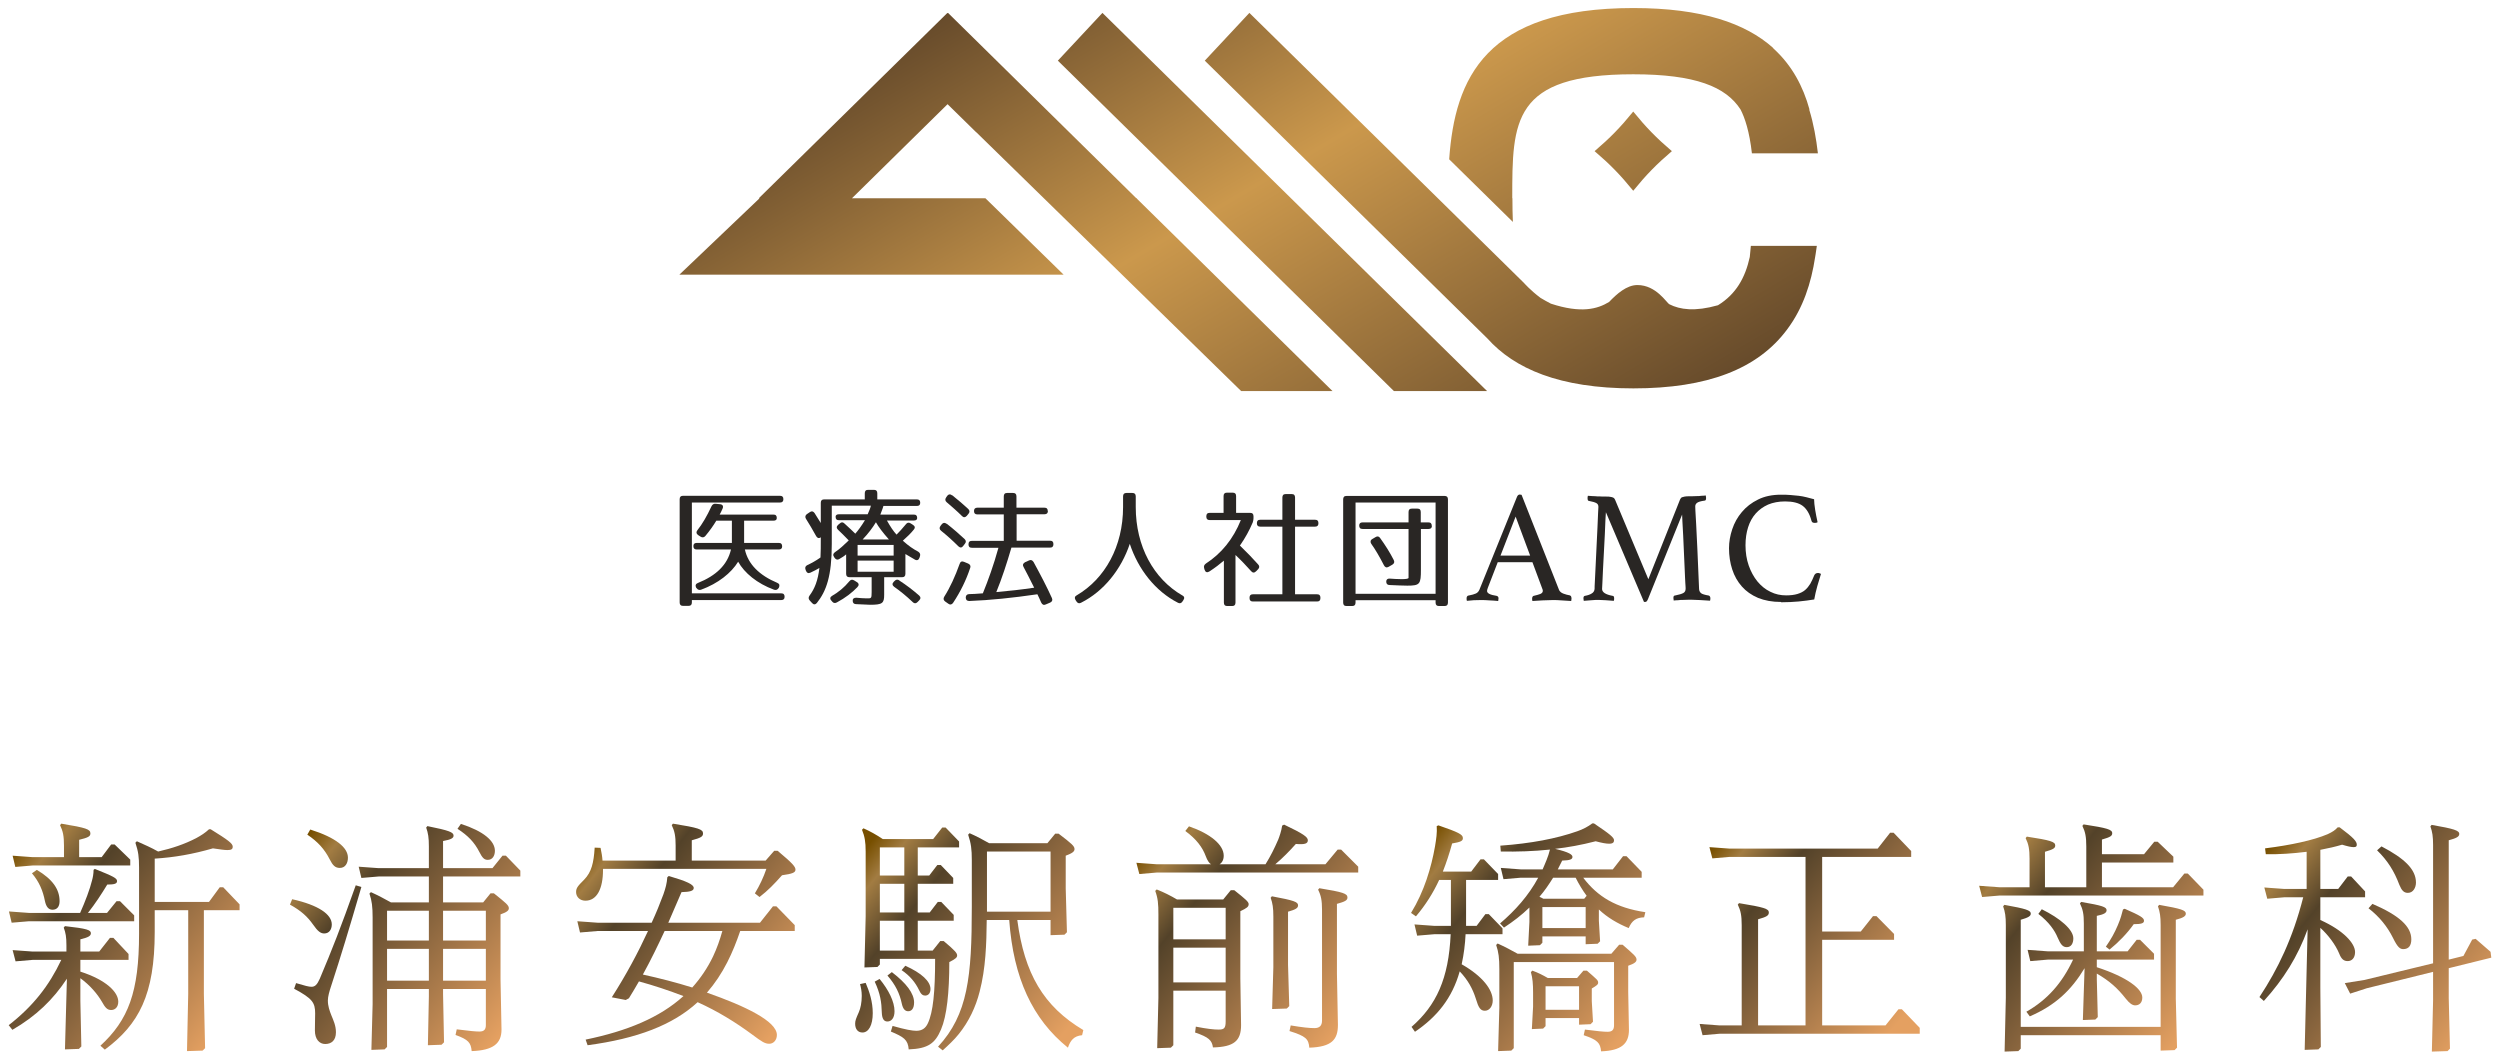 <svg width="184" height="78" viewBox="0 0 184 78" fill="none" xmlns="http://www.w3.org/2000/svg">
<g clip-path="url(#clip0_1672_911)">
<path d="M81.14 0.949L109.448 28.781H102.59L77.858 4.464L81.14 0.949ZM83.681 14.594H83.636L69.775 0.949L69.752 0.972L69.73 0.949L55.846 14.594H55.902L50 20.218H78.285L72.529 14.594H62.703L69.741 7.668L71.832 9.719C71.832 9.719 71.866 9.742 71.877 9.754L91.348 28.781H98.071L83.681 14.629V14.594ZM120.206 14.041C121.15 12.877 121.915 12.093 123.05 11.125C121.915 10.157 121.15 9.374 120.206 8.21C119.262 9.374 118.497 10.157 117.362 11.125C118.497 12.093 119.262 12.877 120.206 14.041ZM111.302 14.594C111.302 8.901 111.302 5.467 120.206 5.467C124.804 5.467 127.019 6.389 128.098 8.048C128.424 8.671 128.761 9.685 128.941 11.287H133.798C133.674 10.215 133.483 9.109 133.157 8.06H133.179C132.707 6.354 131.898 4.833 130.56 3.6C130.526 3.577 130.504 3.542 130.481 3.508C128.469 1.721 125.276 0.592 120.217 0.592C109.335 0.592 107.075 5.755 106.66 11.725L111.347 16.334C111.325 15.781 111.314 15.193 111.314 14.583L111.302 14.594ZM128.862 18.098C128.84 18.363 128.817 18.639 128.784 18.916C128.446 20.448 127.772 21.647 126.445 22.465C124.737 22.949 123.646 22.788 122.87 22.396C122.657 22.292 121.904 20.979 120.51 20.979C119.723 20.979 118.992 21.636 118.43 22.223C117.564 22.753 116.361 23.076 114.147 22.35C113.899 22.223 113.652 22.085 113.382 21.924C112.64 21.37 112.157 20.817 112.157 20.817L91.955 0.949L88.672 4.464L109.47 24.908C111.46 27.133 114.776 28.585 120.217 28.585C125.658 28.585 129.368 27.167 131.538 24.24C132.718 22.661 133.303 20.829 133.595 18.916C133.595 18.916 133.651 18.605 133.719 18.098H128.874H128.862Z" fill="url(#paint0_linear_1672_911)"/>
<path d="M57.656 36.743C57.656 36.905 57.577 36.986 57.408 36.986H50.922V43.67H57.498C57.667 43.67 57.746 43.75 57.746 43.923C57.746 44.084 57.667 44.165 57.498 44.165H50.922V44.338C50.922 44.511 50.843 44.592 50.675 44.592H50.27C50.101 44.592 50.023 44.511 50.023 44.338V36.743C50.023 36.571 50.101 36.49 50.27 36.49H57.408C57.577 36.49 57.656 36.571 57.656 36.732V36.743Z" fill="#292624"/>
<path d="M53.181 37.435C53.103 37.608 53.047 37.734 52.968 37.873H56.925C57.094 37.873 57.172 37.953 57.172 38.126C57.172 38.253 57.094 38.322 56.925 38.322H54.767V39.959H57.318C57.487 39.959 57.566 40.039 57.566 40.212C57.566 40.362 57.487 40.443 57.318 40.443H54.823C55.059 41.526 55.891 42.344 57.206 42.897C57.375 42.967 57.397 43.082 57.33 43.243L57.307 43.278C57.228 43.404 57.116 43.451 56.97 43.404C55.722 42.944 54.789 42.171 54.328 41.342C53.822 42.171 52.855 42.944 51.596 43.404C51.461 43.451 51.349 43.404 51.259 43.278L51.236 43.255C51.158 43.093 51.203 42.967 51.36 42.909C52.709 42.367 53.541 41.572 53.8 40.443H51.282C51.113 40.443 51.034 40.362 51.034 40.189C51.034 40.039 51.113 39.959 51.282 39.959H53.867V38.322H52.721C52.507 38.679 52.248 39.048 51.911 39.452C51.81 39.567 51.686 39.578 51.563 39.498L51.383 39.383C51.248 39.29 51.225 39.152 51.327 39.025C51.686 38.576 52.023 38 52.372 37.251C52.439 37.124 52.529 37.066 52.675 37.078L53.013 37.112C53.193 37.135 53.26 37.262 53.181 37.435Z" fill="#292624"/>
<path d="M63.119 43.198C62.725 43.612 62.219 44.004 61.59 44.339C61.466 44.408 61.343 44.396 61.253 44.281L61.185 44.2C61.062 44.073 61.095 43.935 61.241 43.855C61.702 43.589 62.13 43.244 62.512 42.783C62.613 42.656 62.725 42.633 62.86 42.714L63.063 42.84C63.209 42.921 63.242 43.071 63.119 43.186V43.198Z" fill="#292624"/>
<path d="M66.447 39.797C66.773 39.509 67.043 39.244 67.256 38.979C67.369 38.852 67.346 38.726 67.2 38.633L67.02 38.518C66.885 38.438 66.773 38.449 66.672 38.587C66.413 38.898 66.188 39.152 65.986 39.348C65.761 39.106 65.536 38.772 65.278 38.311H67.256C67.425 38.311 67.504 38.242 67.504 38.126C67.504 37.953 67.425 37.873 67.256 37.873H64.794C64.952 37.469 65.019 37.262 65.019 37.239H67.481C67.65 37.239 67.728 37.158 67.728 37.008C67.728 36.836 67.65 36.755 67.481 36.755H64.569V36.306C64.569 36.133 64.491 36.052 64.322 36.052H63.895C63.726 36.052 63.648 36.133 63.648 36.306V36.755H60.657C60.489 36.755 60.41 36.836 60.41 37.008V38.495C60.286 38.288 60.129 38.046 59.949 37.758C59.859 37.631 59.735 37.596 59.612 37.688L59.387 37.838C59.263 37.931 59.241 38.057 59.319 38.184C59.555 38.553 59.803 38.979 60.072 39.463C60.151 39.602 60.275 39.648 60.41 39.544V39.613C60.41 40.166 60.41 40.627 60.387 41.031C60.05 41.273 59.713 41.457 59.432 41.584C59.286 41.653 59.229 41.768 59.286 41.918L59.319 42.01C59.387 42.171 59.488 42.218 59.645 42.148C59.881 42.045 60.129 41.906 60.309 41.803C60.196 42.725 59.971 43.312 59.578 43.843C59.488 43.969 59.499 44.084 59.6 44.2L59.769 44.384C59.881 44.511 60.005 44.511 60.117 44.384C60.815 43.508 61.219 42.413 61.219 40.039V37.216H64.097C64.063 37.389 63.962 37.619 63.861 37.85H61.748C61.579 37.85 61.5 37.919 61.5 38.034C61.5 38.207 61.579 38.288 61.748 38.288H63.659C63.4 38.714 63.153 39.048 62.95 39.279C62.759 39.094 62.501 38.841 62.152 38.53C62.029 38.414 61.928 38.414 61.804 38.53L61.68 38.633C61.556 38.749 61.556 38.876 61.68 38.991C61.894 39.198 62.163 39.452 62.467 39.774C62.085 40.132 61.837 40.385 61.455 40.639C61.32 40.731 61.287 40.858 61.388 40.996L61.433 41.065C61.523 41.192 61.646 41.226 61.77 41.146C61.972 41.031 62.152 40.915 62.276 40.8V42.229C62.276 42.402 62.355 42.483 62.523 42.483H64.153V43.589C64.153 44.084 64.12 44.038 63.737 44.038C63.524 44.038 63.31 44.015 63.018 43.992C62.838 43.992 62.748 44.073 62.759 44.223C62.759 44.373 62.849 44.465 63.007 44.465C63.535 44.488 63.884 44.511 64.041 44.511C64.952 44.511 65.075 44.396 65.075 43.773V42.483H66.391C66.559 42.483 66.638 42.402 66.638 42.229V40.777C66.874 40.915 67.121 41.065 67.346 41.192C67.492 41.273 67.616 41.215 67.672 41.054L67.706 40.95C67.762 40.8 67.706 40.685 67.582 40.604C67.211 40.408 66.874 40.178 66.447 39.797ZM64.468 38.438C64.659 38.783 64.985 39.21 65.424 39.705H63.49C63.917 39.256 64.232 38.829 64.468 38.438ZM65.772 42.079H63.119V41.261H65.772V42.079ZM65.772 40.892H63.119V40.109H65.772V40.892Z" fill="#292624"/>
<path d="M66.188 42.725C66.705 43.059 67.189 43.428 67.65 43.831C67.773 43.946 67.773 44.073 67.65 44.188L67.526 44.315C67.413 44.43 67.29 44.43 67.177 44.315C66.694 43.854 66.233 43.485 65.806 43.186C65.671 43.082 65.648 42.955 65.772 42.828L65.84 42.759C65.952 42.644 66.064 42.633 66.188 42.713V42.725Z" fill="#292624"/>
<path d="M69.674 38.54C70.202 38.955 70.629 39.335 70.989 39.67C71.113 39.785 71.113 39.912 71.011 40.027L70.888 40.188C70.787 40.326 70.663 40.326 70.539 40.211C70.101 39.773 69.674 39.393 69.258 39.059C69.134 38.955 69.123 38.828 69.224 38.702L69.314 38.586C69.415 38.459 69.539 38.448 69.662 38.552L69.674 38.54Z" fill="#292624"/>
<path d="M71.405 41.802C71.112 42.689 70.697 43.542 70.146 44.372C70.056 44.499 69.932 44.533 69.808 44.441L69.561 44.268C69.437 44.176 69.415 44.049 69.494 43.922C69.932 43.231 70.303 42.413 70.629 41.502C70.685 41.33 70.798 41.283 70.955 41.353L71.259 41.479C71.405 41.548 71.461 41.652 71.405 41.814V41.802Z" fill="#292624"/>
<path d="M70.09 36.455C70.528 36.8 70.933 37.158 71.259 37.457C71.382 37.573 71.382 37.699 71.281 37.815L71.158 37.965C71.045 38.091 70.921 38.103 70.809 37.987C70.416 37.596 70.033 37.273 69.674 36.962C69.55 36.858 69.55 36.731 69.64 36.605L69.719 36.489C69.82 36.363 69.943 36.351 70.067 36.455H70.09Z" fill="#292624"/>
<path d="M77.127 37.607C77.127 37.757 77.049 37.849 76.88 37.849H74.823V39.797H77.285C77.453 39.797 77.532 39.878 77.532 40.05C77.532 40.223 77.453 40.304 77.285 40.304H74.441C74.092 41.491 73.743 42.563 73.328 43.577C74.272 43.496 75.182 43.392 76.115 43.254C75.79 42.609 75.531 42.09 75.329 41.721C75.25 41.583 75.295 41.456 75.452 41.376L75.733 41.249C75.868 41.18 75.981 41.226 76.07 41.364C76.599 42.332 77.049 43.197 77.42 44.015C77.487 44.165 77.442 44.28 77.296 44.349L76.97 44.487C76.824 44.556 76.711 44.51 76.633 44.349C76.531 44.107 76.43 43.9 76.352 43.738C74.542 44.003 72.867 44.176 71.338 44.234C71.169 44.234 71.09 44.153 71.079 43.992C71.079 43.83 71.158 43.738 71.315 43.727C71.551 43.727 71.9 43.704 72.338 43.669C72.732 42.701 73.136 41.583 73.485 40.316H71.529C71.36 40.316 71.281 40.235 71.281 40.062C71.281 39.889 71.36 39.808 71.529 39.808H73.878V37.861H71.933C71.765 37.861 71.686 37.78 71.686 37.607C71.686 37.458 71.765 37.365 71.933 37.365H73.878V36.535C73.878 36.363 73.957 36.282 74.126 36.282H74.564C74.733 36.282 74.811 36.363 74.811 36.535V37.365H76.869C77.037 37.365 77.116 37.446 77.116 37.619L77.127 37.607Z" fill="#292624"/>
<path d="M87.02 43.819C87.166 43.9 87.2 44.015 87.099 44.165L87.031 44.268C86.952 44.395 86.829 44.441 86.694 44.361C85.041 43.519 83.771 41.906 83.153 40.027C82.523 41.906 81.241 43.519 79.566 44.361C79.431 44.441 79.308 44.395 79.229 44.268L79.162 44.165C79.072 44.015 79.094 43.9 79.24 43.819C81.331 42.597 82.658 40.212 82.658 37.319V36.535C82.658 36.363 82.737 36.282 82.905 36.282H83.344C83.512 36.282 83.591 36.363 83.591 36.535V37.319C83.591 40.212 84.906 42.597 87.009 43.819H87.02Z" fill="#292624"/>
<path d="M92.258 38.012V38.139C92.258 38.254 92.236 38.334 92.202 38.45C91.955 39.037 91.651 39.59 91.258 40.155C91.798 40.674 92.236 41.135 92.596 41.538C92.708 41.653 92.708 41.78 92.596 41.895L92.45 42.045C92.326 42.172 92.202 42.172 92.09 42.045C91.719 41.63 91.337 41.227 90.932 40.847V44.35C90.932 44.523 90.853 44.604 90.685 44.604H90.325C90.156 44.604 90.078 44.523 90.078 44.35V41.262C89.797 41.504 89.426 41.792 88.998 42.068C88.841 42.16 88.717 42.114 88.661 41.941L88.627 41.826C88.582 41.676 88.627 41.573 88.751 41.48C89.886 40.743 90.763 39.683 91.326 38.277H89.032C88.864 38.277 88.785 38.196 88.785 38.023V38C88.785 37.827 88.864 37.747 89.032 37.747H90.055V36.514C90.055 36.341 90.134 36.26 90.302 36.26H90.73C90.898 36.26 90.977 36.341 90.977 36.514V37.747H92.011C92.18 37.747 92.258 37.827 92.258 38V38.012Z" fill="#292624"/>
<path d="M97.036 38.507C97.036 38.68 96.958 38.761 96.789 38.761H95.316V43.739H96.935C97.104 43.739 97.183 43.82 97.183 43.993V44.016C97.183 44.189 97.104 44.27 96.935 44.27H92.214C92.045 44.27 91.966 44.189 91.966 44.016V43.993C91.966 43.82 92.045 43.739 92.214 43.739H94.383V38.761H92.753C92.585 38.761 92.506 38.68 92.506 38.507C92.506 38.334 92.585 38.254 92.753 38.254H94.383V36.617C94.383 36.444 94.462 36.364 94.631 36.364H95.069C95.238 36.364 95.316 36.444 95.316 36.617V38.254H96.789C96.958 38.254 97.036 38.334 97.036 38.507Z" fill="#292624"/>
<path d="M106.322 36.501H99.105C98.936 36.501 98.857 36.582 98.857 36.755V44.349C98.857 44.522 98.936 44.603 99.105 44.603H99.521C99.689 44.603 99.768 44.522 99.768 44.349V44.176H105.659V44.349C105.659 44.522 105.738 44.603 105.906 44.603H106.322C106.491 44.603 106.569 44.522 106.569 44.349V36.755C106.569 36.582 106.491 36.501 106.322 36.501ZM105.659 43.704H99.768V36.985H105.659V43.704Z" fill="#292624"/>
<path d="M105.389 38.702C105.389 38.851 105.31 38.932 105.141 38.932H104.579V41.928C104.579 42.989 104.512 43.104 103.579 43.104C103.264 43.104 102.837 43.081 102.275 43.058C102.106 43.058 102.027 42.965 102.027 42.804C102.027 42.654 102.117 42.574 102.286 42.585C102.758 42.62 103.669 42.677 103.669 42.528V38.932H100.285C100.116 38.932 100.038 38.851 100.038 38.678C100.038 38.529 100.116 38.448 100.285 38.448H103.669V37.687C103.669 37.514 103.747 37.434 103.916 37.434H104.321C104.489 37.434 104.568 37.514 104.568 37.687V38.448H105.13C105.299 38.448 105.378 38.529 105.378 38.702H105.389Z" fill="#292624"/>
<path d="M101.578 39.6C101.96 40.131 102.297 40.661 102.578 41.214C102.657 41.364 102.612 41.479 102.477 41.56L102.196 41.721C102.05 41.802 101.938 41.755 101.859 41.606C101.544 40.995 101.241 40.465 100.926 40.027C100.836 39.889 100.858 39.75 101.005 39.67L101.241 39.531C101.364 39.451 101.488 39.462 101.578 39.6Z" fill="#292624"/>
<path d="M115.653 43.888C115.653 43.888 115.585 43.842 115.54 43.819C115.383 43.796 115.237 43.75 115.068 43.692C114.911 43.635 114.81 43.542 114.754 43.439L111.988 36.42C111.932 36.409 111.876 36.397 111.853 36.397C111.763 36.397 111.684 36.466 111.64 36.593L108.885 43.404C108.829 43.531 108.75 43.623 108.627 43.681C108.503 43.738 108.334 43.784 108.098 43.83C108.042 43.83 107.997 43.865 107.975 43.9C107.952 43.934 107.941 43.98 107.941 44.038C107.941 44.096 107.941 44.165 107.963 44.222C108.143 44.199 108.312 44.188 108.469 44.176C108.627 44.176 108.784 44.165 108.941 44.165C109.166 44.165 109.391 44.165 109.616 44.188C109.841 44.199 110.066 44.211 110.268 44.234C110.279 44.153 110.29 44.096 110.29 44.049C110.29 44.003 110.29 43.957 110.257 43.923C110.234 43.888 110.201 43.865 110.144 43.853C109.683 43.784 109.447 43.669 109.447 43.496C109.447 43.439 109.47 43.358 109.504 43.266L110.234 41.376H112.786L113.506 43.312C113.539 43.381 113.551 43.439 113.551 43.485C113.551 43.588 113.494 43.658 113.371 43.715C113.247 43.761 113.09 43.807 112.887 43.853C112.865 43.853 112.842 43.865 112.809 43.9C112.786 43.923 112.764 43.98 112.764 44.049C112.764 44.096 112.764 44.165 112.786 44.234C113.011 44.222 113.258 44.199 113.528 44.188C113.798 44.176 114.045 44.165 114.259 44.165C114.473 44.165 114.686 44.165 114.922 44.188C115.158 44.199 115.394 44.211 115.642 44.234C115.653 44.153 115.664 44.096 115.664 44.049C115.664 43.98 115.653 43.934 115.619 43.9L115.653 43.888ZM110.437 40.892L111.55 38.022L112.618 40.892H110.448H110.437Z" fill="#292624"/>
<path d="M123.657 36.755C123.657 36.755 123.691 36.697 123.713 36.663C123.736 36.628 123.77 36.605 123.815 36.593C123.86 36.582 123.927 36.559 123.994 36.547C124.073 36.536 124.174 36.524 124.32 36.524C124.377 36.524 124.467 36.524 124.557 36.524C124.658 36.524 124.759 36.524 124.871 36.513C124.984 36.513 125.107 36.513 125.22 36.49C125.343 36.49 125.445 36.478 125.546 36.467C125.557 36.547 125.568 36.605 125.568 36.651C125.568 36.778 125.535 36.847 125.456 36.847C125.186 36.881 124.995 36.939 124.905 37.008C124.815 37.077 124.77 37.158 124.77 37.273C124.77 37.273 124.77 37.389 124.781 37.584C124.793 37.78 124.815 38.114 124.838 38.587C124.86 39.059 124.894 39.67 124.928 40.443C124.961 41.215 125.006 42.183 125.051 43.324C125.051 43.473 125.107 43.577 125.197 43.658C125.287 43.727 125.478 43.785 125.759 43.831C125.793 43.831 125.827 43.865 125.849 43.9C125.872 43.934 125.883 43.98 125.883 44.026C125.883 44.073 125.883 44.142 125.861 44.211C125.591 44.199 125.355 44.176 125.13 44.165C124.905 44.153 124.714 44.142 124.534 44.142C124.455 44.142 124.365 44.142 124.242 44.142C124.129 44.142 124.006 44.142 123.882 44.153C123.758 44.153 123.635 44.153 123.511 44.176C123.387 44.176 123.286 44.188 123.185 44.199C123.174 44.119 123.163 44.061 123.163 44.015C123.163 43.888 123.196 43.831 123.275 43.831C123.578 43.773 123.792 43.704 123.893 43.646C124.006 43.589 124.062 43.473 124.062 43.335C124.062 43.312 124.062 43.162 124.039 42.897C124.017 42.632 124.017 42.309 123.994 41.918C123.972 41.537 123.961 41.122 123.938 40.673C123.916 40.224 123.905 39.809 123.882 39.417C123.86 39.025 123.848 38.679 123.826 38.391C123.815 38.103 123.803 37.93 123.803 37.873L121.296 44.084C121.263 44.153 121.24 44.211 121.206 44.245C121.184 44.28 121.139 44.303 121.094 44.303C121.038 44.303 121.004 44.303 120.993 44.292L118.194 37.7C118.194 37.78 118.182 37.965 118.16 38.264C118.149 38.564 118.137 38.921 118.115 39.336C118.092 39.751 118.07 40.189 118.047 40.65C118.025 41.111 118.002 41.537 117.98 41.929C117.958 42.321 117.946 42.644 117.935 42.92C117.924 43.197 117.913 43.324 117.913 43.347C117.913 43.589 118.171 43.761 118.688 43.854C118.767 43.854 118.801 43.923 118.801 44.038C118.801 44.084 118.801 44.153 118.778 44.222C118.576 44.211 118.373 44.188 118.171 44.176C117.969 44.165 117.8 44.153 117.643 44.153C117.519 44.153 117.362 44.153 117.148 44.176C116.934 44.199 116.743 44.199 116.564 44.222C116.552 44.142 116.541 44.084 116.541 44.038C116.541 43.923 116.575 43.865 116.653 43.854C116.856 43.819 117.024 43.761 117.148 43.681C117.272 43.612 117.35 43.496 117.362 43.347C117.362 43.277 117.362 43.081 117.384 42.759C117.395 42.436 117.418 42.044 117.44 41.606C117.463 41.157 117.485 40.684 117.508 40.189C117.53 39.693 117.553 39.221 117.575 38.794C117.598 38.368 117.609 38.011 117.62 37.734C117.631 37.458 117.643 37.319 117.643 37.308C117.643 37.181 117.598 37.089 117.497 37.031C117.395 36.974 117.216 36.916 116.957 36.87C116.878 36.87 116.845 36.801 116.845 36.674C116.845 36.628 116.845 36.559 116.867 36.49C116.968 36.49 117.081 36.501 117.204 36.513C117.328 36.513 117.452 36.524 117.587 36.536C117.71 36.536 117.834 36.536 117.946 36.547C118.059 36.547 118.149 36.547 118.216 36.547C118.351 36.547 118.463 36.547 118.531 36.57C118.61 36.582 118.666 36.593 118.711 36.616C118.756 36.639 118.789 36.651 118.812 36.685C118.834 36.72 118.846 36.743 118.868 36.778L121.319 42.632L123.646 36.778L123.657 36.755Z" fill="#292624"/>
<path d="M131.077 44.304C130.436 44.304 129.874 44.2 129.391 44.004C128.907 43.797 128.514 43.52 128.199 43.163C127.884 42.806 127.648 42.391 127.491 41.907C127.334 41.423 127.255 40.904 127.255 40.351C127.255 39.89 127.334 39.429 127.491 38.956C127.648 38.484 127.884 38.058 128.199 37.689C128.514 37.309 128.919 36.997 129.391 36.767C129.874 36.525 130.436 36.41 131.077 36.41C131.324 36.41 131.561 36.41 131.774 36.433C131.988 36.456 132.19 36.467 132.381 36.49C132.572 36.513 132.763 36.548 132.943 36.594C133.123 36.64 133.314 36.686 133.517 36.744C133.517 36.951 133.55 37.216 133.595 37.516C133.64 37.816 133.708 38.127 133.775 38.438C133.719 38.472 133.652 38.484 133.595 38.484C133.539 38.484 133.483 38.484 133.427 38.461C133.371 38.438 133.348 38.403 133.326 38.334C133.191 37.816 132.966 37.447 132.674 37.228C132.381 37.009 131.943 36.905 131.381 36.905C130.909 36.905 130.493 36.986 130.133 37.136C129.773 37.297 129.47 37.516 129.222 37.793C128.975 38.069 128.784 38.415 128.66 38.807C128.536 39.199 128.469 39.636 128.469 40.132C128.469 40.674 128.548 41.169 128.705 41.619C128.862 42.068 129.076 42.46 129.346 42.794C129.616 43.117 129.93 43.382 130.301 43.555C130.661 43.739 131.055 43.82 131.459 43.82C131.785 43.82 132.066 43.785 132.291 43.716C132.516 43.647 132.707 43.555 132.853 43.428C133 43.301 133.123 43.151 133.236 42.967C133.337 42.783 133.438 42.575 133.528 42.345C133.584 42.23 133.674 42.172 133.798 42.172C133.831 42.172 133.876 42.172 133.921 42.195C133.966 42.218 134 42.218 134.023 42.241C133.933 42.518 133.843 42.817 133.753 43.14C133.663 43.463 133.584 43.797 133.528 44.12C133.157 44.177 132.775 44.235 132.381 44.269C131.988 44.304 131.561 44.327 131.1 44.327L131.077 44.304Z" fill="#292624"/>
</g>
<path d="M169.625 77.271L169.841 68.397C169.121 70.395 168.059 72.087 166.619 73.671L166.295 73.383C167.663 71.313 168.743 69.063 169.517 66.039H168.131L166.871 66.147L166.655 65.319L168.131 65.427H169.769V62.691C168.779 62.817 167.753 62.889 166.763 62.871L166.709 62.439C168.599 62.205 170.255 61.845 171.317 61.395C171.695 61.215 171.857 61.107 172.055 60.891H172.199C173.261 61.683 173.459 61.935 173.459 62.169C173.459 62.295 173.405 62.349 173.225 62.349C173.063 62.349 172.793 62.295 172.379 62.169C171.893 62.313 171.353 62.439 170.777 62.547V65.427H172.091L172.793 64.509H173.045L174.071 65.607V66.039H170.777V67.713C172.505 68.487 173.333 69.441 173.333 70.071C173.333 70.521 173.081 70.737 172.793 70.737C172.505 70.737 172.325 70.593 172.163 70.179C171.893 69.531 171.371 68.829 170.777 68.289V72.717L170.813 77.055L170.633 77.235L169.625 77.271ZM179.075 71.529L174.197 72.735L172.973 73.131L172.577 72.357L174.035 72.123L179.075 70.899V62.205C179.075 61.557 179.021 61.233 178.877 60.819L178.967 60.711C180.623 60.999 181.001 61.125 181.001 61.377C181.001 61.575 180.821 61.683 180.227 61.845V70.629L181.307 70.359L181.955 69.153L182.207 69.099L183.305 70.053L183.359 70.485L180.227 71.259V73.455L180.317 77.181L180.137 77.361L178.985 77.397L179.075 73.635V71.529ZM174.953 62.583L175.277 62.295C176.969 63.177 177.815 63.987 177.815 64.959C177.815 65.319 177.617 65.715 177.221 65.715C176.933 65.715 176.771 65.553 176.591 65.121C176.213 64.113 175.727 63.339 174.953 62.583ZM174.323 66.849L174.611 66.525C176.573 67.371 177.473 68.181 177.473 69.135C177.473 69.603 177.275 69.855 176.879 69.855C176.645 69.855 176.465 69.729 176.123 69.027C175.709 68.199 175.133 67.479 174.323 66.849Z" fill="url(#paint1_linear_1672_911)"/>
<path d="M152.579 70.629H150.707L149.429 70.737L149.231 69.909L150.707 70.017H153.371V67.965C153.371 67.263 153.299 66.939 153.083 66.489L153.173 66.381C154.757 66.651 155.045 66.759 155.045 66.993C155.045 67.191 154.847 67.299 154.325 67.407V70.017H156.593L157.259 69.171H157.511L158.537 70.197V70.629H154.325V71.187C156.539 71.907 157.673 72.771 157.673 73.419C157.673 73.815 157.439 73.995 157.151 73.995C156.935 73.995 156.719 73.833 156.449 73.491C155.855 72.735 155.261 72.195 154.325 71.655V72.087L154.397 74.859L154.217 75.039L153.299 75.075L153.425 71.259C152.435 72.897 151.265 73.995 149.393 74.805L149.141 74.463C150.689 73.581 151.769 72.357 152.579 70.629ZM149.375 65.301V63.195C149.375 62.493 149.303 62.133 149.087 61.683L149.177 61.575C150.923 61.845 151.265 61.953 151.265 62.223C151.265 62.421 151.139 62.511 150.509 62.691V65.301H153.551V62.295C153.551 61.593 153.479 61.233 153.263 60.783L153.353 60.675C155.099 60.945 155.459 61.053 155.459 61.323C155.459 61.521 155.333 61.611 154.703 61.791V62.871H157.799L158.555 61.953H158.807L159.959 63.051V63.483H154.703V65.301H159.941L160.769 64.293H161.021L162.173 65.481V65.913H147.143L145.883 66.021L145.667 65.193L147.143 65.301H149.375ZM159.023 76.191H148.727V77.181L148.547 77.361L147.539 77.397L147.629 73.437V68.091C147.629 67.443 147.575 67.119 147.431 66.705L147.521 66.597C149.105 66.885 149.465 66.993 149.465 67.245C149.465 67.425 149.285 67.533 148.727 67.695V75.579H159.023V68.091C159.023 67.443 158.969 67.119 158.825 66.705L158.915 66.597C160.553 66.885 160.877 66.993 160.877 67.245C160.877 67.425 160.697 67.551 160.139 67.695V73.509L160.229 77.109L160.049 77.289L159.023 77.325V76.191ZM150.023 67.263L150.275 66.921C151.625 67.587 152.597 68.415 152.597 69.063C152.597 69.441 152.435 69.711 152.111 69.711C151.823 69.711 151.661 69.513 151.445 69.009C151.229 68.487 150.815 67.875 150.023 67.263ZM156.251 66.939L156.377 66.885C157.529 67.389 157.799 67.551 157.799 67.767C157.799 67.947 157.619 68.019 157.043 68.019C156.557 68.703 155.927 69.351 155.261 69.891L154.991 69.675C155.369 69.135 155.639 68.649 155.873 68.091C156.089 67.587 156.161 67.281 156.251 66.939Z" fill="url(#paint2_linear_1672_911)"/>
<path d="M132.887 75.471V63.069H127.289L126.029 63.177L125.813 62.349L127.289 62.457H138.197L139.115 61.287H139.367L140.663 62.637V63.069H134.111V68.559H136.955L137.855 67.425H138.107L139.403 68.739V69.171H134.111V75.471H138.773L139.727 74.283H139.979L141.293 75.651V76.083H126.569L125.309 76.191L125.093 75.363L126.569 75.471H128.189V68.091C128.189 67.389 128.117 67.029 127.901 66.579L127.991 66.471C129.845 66.777 130.187 66.885 130.187 67.155C130.187 67.389 130.025 67.479 129.395 67.659V75.471H132.887Z" fill="url(#paint3_linear_1672_911)"/>
<path d="M117.677 66.939V67.767L117.767 69.279L117.587 69.459L116.705 69.495V68.919H113.519V69.387L113.339 69.567L112.475 69.603L112.565 67.857V66.795C111.989 67.353 111.377 67.821 110.693 68.271L110.405 67.965C111.521 67.011 112.493 65.931 113.213 64.599H111.935L110.657 64.707L110.459 63.879L111.935 63.987H113.537C113.627 63.771 113.735 63.537 113.825 63.303C113.933 63.033 114.005 62.817 114.077 62.529C112.871 62.655 111.683 62.691 110.459 62.673L110.423 62.241C112.691 62.079 114.563 61.719 116.093 61.179C116.507 61.035 116.885 60.837 117.191 60.603H117.317C118.523 61.413 118.793 61.647 118.793 61.845C118.793 61.989 118.721 62.097 118.433 62.097C118.217 62.097 117.911 62.043 117.443 61.917C116.399 62.187 115.409 62.367 114.455 62.475C115.517 62.727 115.733 62.907 115.733 63.069C115.733 63.249 115.553 63.321 114.977 63.339L114.653 63.987H118.703L119.459 63.015H119.711L120.827 64.167V64.599H116.525C117.587 66.003 118.937 66.813 121.097 67.137L121.007 67.515C120.431 67.533 120.107 67.749 119.873 68.307C119.045 67.965 118.307 67.533 117.677 66.939ZM116.597 66.147L116.777 65.931C116.471 65.517 116.201 65.067 115.967 64.599H114.311C114.005 65.085 113.681 65.571 113.303 66.003C113.411 66.057 113.501 66.093 113.591 66.147H116.597ZM113.519 66.759V68.307H116.705V66.759H113.519ZM113.915 71.979H116.075L116.543 71.439H116.795C117.533 72.087 117.623 72.141 117.623 72.321C117.623 72.465 117.515 72.537 117.155 72.753V73.689L117.245 75.201L117.065 75.381L116.219 75.417V74.931H113.753V75.525L113.573 75.705L112.745 75.741L112.835 74.085V73.077C112.835 72.393 112.799 71.997 112.673 71.547L112.781 71.439C113.231 71.601 113.537 71.763 113.915 71.979ZM113.753 72.591V74.319H116.219V72.591H113.753ZM107.903 64.761V68.145H108.677L109.325 67.281H109.577L110.585 68.325V68.757H107.867C107.831 69.495 107.741 70.233 107.579 70.971C109.127 71.853 109.865 72.843 109.865 73.635C109.865 74.067 109.613 74.391 109.289 74.391C108.965 74.391 108.821 74.175 108.623 73.509C108.389 72.771 108.047 72.141 107.435 71.493C106.877 73.473 105.761 74.841 104.141 75.939L103.889 75.579C105.707 73.995 106.625 72.033 106.769 68.757H105.581L104.303 68.865L104.105 68.037L105.581 68.145H106.787V64.761H105.923C105.473 65.733 104.915 66.615 104.213 67.443L103.853 67.191C104.825 65.607 105.347 63.843 105.617 62.295C105.707 61.755 105.779 61.287 105.743 60.801L105.869 60.747C107.327 61.251 107.669 61.413 107.669 61.683C107.669 61.899 107.507 61.971 106.877 62.079C106.679 62.817 106.445 63.501 106.193 64.149H108.281L108.965 63.249H109.217L110.261 64.329V64.761H107.903ZM111.413 70.809V77.145L111.233 77.325L110.261 77.361L110.351 74.175V71.313C110.351 70.521 110.297 70.071 110.117 69.549L110.225 69.441C110.783 69.693 111.215 69.927 111.701 70.197H118.595L119.171 69.531H119.423C120.251 70.251 120.449 70.413 120.449 70.629C120.449 70.791 120.305 70.917 119.837 71.079V73.023L119.891 75.795C119.891 76.821 119.333 77.325 117.839 77.379C117.785 76.767 117.587 76.533 116.561 76.191L116.651 75.777C117.641 75.903 118.037 75.939 118.325 75.939C118.649 75.939 118.793 75.795 118.793 75.471V70.809H111.413Z" fill="url(#paint4_linear_1672_911)"/>
<path d="M86.357 72.915V76.929L86.177 77.109L85.169 77.145L85.259 73.455V67.317C85.259 66.507 85.223 66.111 85.025 65.571L85.133 65.463C85.673 65.679 86.141 65.913 86.627 66.201H90.029L90.587 65.517H90.839C91.703 66.201 91.901 66.381 91.901 66.543C91.901 66.741 91.775 66.831 91.289 67.065V72.015L91.343 75.453C91.343 76.605 90.821 77.055 89.273 77.091C89.201 76.569 88.967 76.335 87.959 75.993L88.013 75.561C88.841 75.723 89.327 75.777 89.687 75.777C90.083 75.777 90.209 75.687 90.209 75.183V72.915H86.357ZM86.357 69.135H90.209V66.813H86.357V69.135ZM86.357 69.747V72.303H90.209V69.747H86.357ZM85.115 63.609H89.129C88.985 63.519 88.859 63.321 88.751 63.033C88.499 62.349 88.049 61.755 87.239 61.161L87.509 60.819C89.075 61.359 90.065 62.169 90.065 62.979C90.065 63.285 89.939 63.501 89.759 63.609H93.143C93.521 62.997 93.791 62.457 94.079 61.791C94.151 61.611 94.313 61.161 94.367 60.765L94.511 60.693C95.951 61.377 96.257 61.611 96.257 61.845C96.257 62.097 96.023 62.169 95.375 62.115C94.889 62.655 94.439 63.123 93.863 63.609H97.553L98.453 62.529H98.705L99.965 63.789V64.221H85.115L83.855 64.329L83.639 63.501L85.115 63.609ZM93.719 71.187V67.461C93.719 66.813 93.665 66.489 93.521 66.075L93.611 65.967C95.249 66.273 95.537 66.381 95.537 66.633C95.537 66.831 95.375 66.939 94.799 67.101V71.007L94.889 74.049L94.709 74.229L93.629 74.265L93.719 71.187ZM98.399 66.525V71.673L98.471 75.435C98.471 76.515 98.021 77.055 96.365 77.109C96.311 76.461 96.113 76.263 94.907 75.885L94.997 75.471C95.843 75.615 96.383 75.669 96.743 75.669C97.121 75.669 97.301 75.489 97.301 75.111V66.957C97.301 66.273 97.229 65.913 97.013 65.481L97.103 65.373C98.867 65.661 99.173 65.769 99.173 66.057C99.173 66.273 98.975 66.363 98.399 66.525Z" fill="url(#paint5_linear_1672_911)"/>
<path d="M77.321 67.713H74.873C75.395 71.655 76.799 74.067 79.733 75.813L79.643 76.191C79.031 76.245 78.779 76.587 78.599 77.109C75.989 75.003 74.585 71.979 74.279 67.713H72.623C72.605 69.477 72.551 71.259 72.101 72.987C71.813 74.121 71.309 75.183 70.571 76.101C70.211 76.551 69.797 76.929 69.383 77.307L69.041 77.037C71.237 74.661 71.525 71.889 71.525 66.741V63.303C71.525 62.511 71.471 62.079 71.255 61.431L71.363 61.323C71.885 61.557 72.335 61.791 72.803 62.061H77.087L77.663 61.359H77.915C78.887 62.097 79.085 62.277 79.085 62.493C79.085 62.673 78.923 62.799 78.437 62.979V65.391L78.527 68.613L78.347 68.793L77.321 68.829V67.713ZM77.321 67.101V62.673H72.641V67.101H77.321ZM64.757 70.575V70.989L64.577 71.169L63.623 71.205L63.713 67.443V62.673C63.713 61.953 63.641 61.557 63.443 61.071L63.551 60.963C64.037 61.179 64.487 61.431 64.973 61.755H68.681L69.347 60.909H69.599L70.589 61.935V62.367H67.547V64.437H68.393L68.987 63.663H69.239L70.157 64.617V65.049H67.547V67.155H68.429L69.023 66.381H69.275L70.193 67.335V67.767H67.547V69.963H68.645L69.203 69.261H69.455C70.337 69.999 70.445 70.161 70.445 70.323C70.445 70.467 70.337 70.575 69.869 70.809C69.869 73.041 69.689 74.769 69.257 75.777C68.825 76.785 68.321 77.181 66.881 77.235C66.827 76.515 66.503 76.317 65.567 75.921L65.693 75.507C66.629 75.777 67.151 75.867 67.439 75.867C67.871 75.867 68.123 75.669 68.285 75.327C68.681 74.499 68.825 72.987 68.825 70.575H64.757ZM64.757 62.367V64.437H66.557V62.367H64.757ZM64.757 65.049V67.155H66.557V65.049H64.757ZM64.757 67.767V69.963H66.557V67.767H64.757ZM66.359 71.403L66.629 71.079C67.835 71.619 68.483 72.231 68.483 72.789C68.483 73.149 68.285 73.275 68.087 73.275C67.925 73.275 67.781 73.185 67.637 72.861C67.367 72.303 66.971 71.817 66.359 71.403ZM64.379 72.249L64.739 72.051C65.405 72.861 65.837 73.725 65.837 74.427C65.837 74.931 65.603 75.183 65.315 75.183C65.045 75.183 64.919 74.967 64.901 74.535C64.883 73.779 64.793 73.131 64.379 72.249ZM63.299 72.429L63.713 72.339C63.983 72.969 64.235 73.725 64.235 74.571C64.235 75.453 63.929 75.993 63.479 75.993C63.137 75.993 62.939 75.741 62.939 75.345C62.939 75.111 63.011 74.949 63.209 74.499C63.335 74.211 63.425 73.797 63.425 73.293C63.425 72.969 63.371 72.699 63.299 72.429ZM65.315 71.799L65.639 71.547C66.701 72.357 67.277 73.113 67.277 73.779C67.277 74.247 67.079 74.427 66.845 74.427C66.629 74.427 66.467 74.283 66.377 73.887C66.215 73.113 65.909 72.483 65.315 71.799Z" fill="url(#paint6_linear_1672_911)"/>
<path d="M58.493 68.523H54.479C54.209 69.315 53.903 70.089 53.525 70.827C53.111 71.637 52.625 72.375 52.031 73.059C54.857 74.049 57.179 75.165 57.179 76.173C57.179 76.551 56.927 76.821 56.621 76.821C56.297 76.821 56.081 76.677 55.379 76.155C54.137 75.237 52.823 74.427 51.347 73.761C49.529 75.435 46.901 76.443 43.247 76.929L43.103 76.515C46.163 75.885 48.557 74.895 50.303 73.311C49.223 72.897 48.143 72.537 47.027 72.231C46.793 72.645 46.541 73.059 46.289 73.473L46.055 73.599L45.029 73.401C46.109 71.709 46.973 70.089 47.693 68.523H43.967L42.689 68.631L42.491 67.803L43.967 67.911H47.963C48.287 67.209 48.575 66.507 48.827 65.823C48.989 65.355 49.079 65.031 49.115 64.563L49.223 64.473C50.573 64.869 51.059 65.103 51.059 65.355C51.059 65.571 50.789 65.643 50.159 65.661C49.835 66.417 49.511 67.173 49.187 67.911H55.937L56.891 66.705H57.143L58.493 68.091V68.523ZM53.165 68.523H48.917C48.413 69.603 47.891 70.683 47.315 71.727C48.539 71.997 49.745 72.303 50.951 72.681C51.563 71.997 52.085 71.223 52.481 70.395C52.769 69.783 52.985 69.171 53.165 68.523ZM49.727 63.339V62.241C49.727 61.539 49.655 61.179 49.439 60.729L49.529 60.621C51.419 60.927 51.743 61.035 51.743 61.341C51.743 61.575 51.581 61.665 50.915 61.845V63.339H56.351L56.981 62.619H57.233C58.331 63.537 58.547 63.789 58.547 64.005C58.547 64.221 58.331 64.311 57.557 64.419C56.981 65.067 56.531 65.535 55.901 66.021L55.559 65.751C55.919 65.157 56.189 64.581 56.405 63.951H44.381V64.023C44.381 65.409 43.931 66.291 43.085 66.291C42.689 66.291 42.401 66.021 42.401 65.661C42.401 65.355 42.527 65.211 42.995 64.743C43.535 64.185 43.697 63.519 43.769 62.385L44.201 62.403C44.273 62.745 44.327 63.051 44.345 63.339H49.727Z" fill="url(#paint7_linear_1672_911)"/>
<path d="M35.759 72.789H32.609V73.167L32.681 76.713L32.501 76.893L31.493 76.929L31.565 73.347V72.789H28.487V77.055L28.307 77.235L27.335 77.271L27.425 73.905V67.533C27.425 66.741 27.371 66.291 27.191 65.769L27.299 65.661C27.857 65.913 28.289 66.147 28.775 66.417H31.565V64.509H27.875L26.597 64.617L26.399 63.789L27.875 63.897H31.565V62.295C31.565 61.647 31.511 61.323 31.367 60.909L31.457 60.801C33.059 61.125 33.383 61.251 33.383 61.503C33.383 61.683 33.203 61.791 32.609 61.899V63.897H36.245L36.983 62.979H37.235L38.297 64.077V64.509H32.609V66.417H35.561L36.101 65.751H36.353C37.253 66.471 37.451 66.633 37.451 66.849C37.451 67.011 37.307 67.137 36.839 67.299V72.105L36.911 75.777C36.911 76.803 36.299 77.307 34.715 77.361C34.661 76.749 34.481 76.515 33.527 76.173L33.617 75.759C34.607 75.885 35.003 75.921 35.291 75.921C35.615 75.921 35.759 75.777 35.759 75.453V72.789ZM35.759 72.177V69.837H32.609V72.177H35.759ZM35.759 69.225V67.029H32.609V69.225H35.759ZM31.565 72.177V69.837H28.487V72.177H31.565ZM31.565 69.225V67.029H28.487V69.225H31.565ZM22.619 61.431L22.835 61.053C24.725 61.647 25.607 62.385 25.607 63.123C25.607 63.537 25.409 63.879 25.013 63.879C24.671 63.879 24.491 63.699 24.257 63.231C23.879 62.493 23.393 61.953 22.619 61.431ZM26.183 65.157L26.597 65.283C25.625 68.613 25.103 70.323 24.383 72.537C24.239 72.969 24.131 73.347 24.131 73.635C24.131 74.049 24.257 74.391 24.383 74.715C24.545 75.111 24.725 75.489 24.725 75.975C24.725 76.605 24.365 76.839 23.933 76.839C23.501 76.839 23.177 76.479 23.177 75.849C23.177 75.291 23.195 74.967 23.195 74.589C23.195 73.797 22.997 73.491 21.647 72.771L21.791 72.357C22.457 72.555 22.727 72.627 22.925 72.627C23.177 72.627 23.339 72.483 23.537 72.033C24.455 69.855 25.067 68.307 26.183 65.157ZM33.671 60.999L33.923 60.639C35.597 61.179 36.425 61.899 36.425 62.619C36.425 62.961 36.263 63.285 35.903 63.285C35.651 63.285 35.507 63.159 35.273 62.691C34.913 61.989 34.445 61.503 33.671 60.999ZM21.341 66.579L21.503 66.183C23.447 66.615 24.419 67.299 24.419 68.037C24.419 68.397 24.239 68.703 23.861 68.703C23.609 68.703 23.393 68.559 23.033 68.037C22.637 67.479 22.187 67.047 21.341 66.579Z" fill="url(#paint8_linear_1672_911)"/>
<path d="M4.511 70.647H2.405L1.145 70.755L0.929 69.927L2.405 70.035H4.889V69.585C4.889 68.955 4.835 68.667 4.691 68.271L4.781 68.163C6.419 68.343 6.689 68.451 6.689 68.685C6.689 68.883 6.509 68.991 5.915 69.135V70.035H7.301L8.093 69.027H8.345L9.461 70.215V70.647H5.915V71.511C7.823 72.123 8.705 73.023 8.705 73.725C8.705 74.121 8.471 74.337 8.183 74.337C7.877 74.337 7.733 74.139 7.499 73.725C7.175 73.167 6.635 72.519 5.915 71.997V73.653L5.987 77.019L5.807 77.199L4.781 77.235L4.925 72.033C3.917 73.563 2.657 74.787 0.911 75.795L0.641 75.453C2.423 74.067 3.611 72.555 4.511 70.647ZM6.473 67.191H7.877L8.579 66.327H8.831L9.875 67.371V67.803H2.135L0.857 67.911L0.659 67.083L2.135 67.191H5.897C6.275 66.345 6.617 65.445 6.779 64.779C6.833 64.581 6.887 64.311 6.887 64.023L6.977 63.951C8.363 64.509 8.615 64.635 8.615 64.851C8.615 65.049 8.399 65.103 7.895 65.103C7.481 65.787 7.013 66.507 6.473 67.191ZM4.709 63.087V62.241C4.709 61.539 4.637 61.179 4.421 60.729L4.511 60.621C6.365 60.927 6.653 61.035 6.653 61.341C6.653 61.557 6.491 61.647 5.825 61.809V63.087H7.481L8.183 62.151H8.435L9.587 63.267V63.699H2.405L1.127 63.807L0.929 62.979L2.405 63.087H4.709ZM11.387 63.195V66.381H15.383L16.175 65.301H16.427L17.633 66.561V66.993H15.005V73.149L15.095 77.145L14.915 77.325L13.763 77.361L13.853 73.149V66.993H11.387V68.595C11.387 73.221 10.217 75.399 7.715 77.253L7.391 76.965C9.443 75.075 10.235 73.023 10.235 68.721V63.861C10.235 63.069 10.181 62.673 9.965 62.025L10.073 61.917C10.631 62.169 11.135 62.385 11.639 62.673C12.665 62.439 13.583 62.133 14.447 61.683C14.807 61.485 15.095 61.305 15.383 61.035H15.509C16.787 61.827 17.129 62.079 17.129 62.313C17.129 62.493 17.039 62.565 16.733 62.565C16.517 62.565 16.175 62.511 15.671 62.439C14.177 62.871 12.827 63.105 11.387 63.195ZM2.351 64.275L2.711 64.023C3.863 64.707 4.385 65.445 4.385 66.327C4.385 66.741 4.187 66.957 3.863 66.957C3.575 66.957 3.395 66.741 3.305 66.309C3.161 65.571 2.891 64.905 2.351 64.275Z" fill="url(#paint9_linear_1672_911)"/>
<defs>
<linearGradient id="paint0_linear_1672_911" x1="80.691" y1="-5.539" x2="107.3" y2="39.422" gradientUnits="userSpaceOnUse">
<stop stop-color="#674B2B"/>
<stop offset="0.43" stop-color="#CB984C"/>
<stop offset="1" stop-color="#674B2B"/>
</linearGradient>
<linearGradient id="paint1_linear_1672_911" x1="167.433" y1="61.823" x2="183.078" y2="74.68" gradientUnits="userSpaceOnUse">
<stop stop-color="#774F00"/>
<stop offset="0.098" stop-color="#A27C42"/>
<stop offset="0.275" stop-color="#534229"/>
<stop offset="1" stop-color="#E4A061"/>
</linearGradient>
<linearGradient id="paint2_linear_1672_911" x1="146.767" y1="61.79" x2="162.33" y2="74.134" gradientUnits="userSpaceOnUse">
<stop stop-color="#774F00"/>
<stop offset="0.098" stop-color="#A27C42"/>
<stop offset="0.275" stop-color="#534229"/>
<stop offset="1" stop-color="#E4A061"/>
</linearGradient>
<linearGradient id="paint3_linear_1672_911" x1="126.173" y1="62.281" x2="140.288" y2="74.609" gradientUnits="userSpaceOnUse">
<stop stop-color="#774F00"/>
<stop offset="0.098" stop-color="#A27C42"/>
<stop offset="0.275" stop-color="#534229"/>
<stop offset="1" stop-color="#E4A061"/>
</linearGradient>
<linearGradient id="paint4_linear_1672_911" x1="105.003" y1="61.721" x2="120.748" y2="74.727" gradientUnits="userSpaceOnUse">
<stop stop-color="#774F00"/>
<stop offset="0.098" stop-color="#A27C42"/>
<stop offset="0.275" stop-color="#534229"/>
<stop offset="1" stop-color="#E4A061"/>
</linearGradient>
<linearGradient id="paint5_linear_1672_911" x1="84.728" y1="61.79" x2="100.057" y2="74.014" gradientUnits="userSpaceOnUse">
<stop stop-color="#774F00"/>
<stop offset="0.098" stop-color="#A27C42"/>
<stop offset="0.275" stop-color="#534229"/>
<stop offset="1" stop-color="#E4A061"/>
</linearGradient>
<linearGradient id="paint6_linear_1672_911" x1="64.059" y1="62.002" x2="79.438" y2="74.659" gradientUnits="userSpaceOnUse">
<stop stop-color="#774F00"/>
<stop offset="0.098" stop-color="#A27C42"/>
<stop offset="0.275" stop-color="#534229"/>
<stop offset="1" stop-color="#E4A061"/>
</linearGradient>
<linearGradient id="paint7_linear_1672_911" x1="43.477" y1="61.708" x2="58.665" y2="73.791" gradientUnits="userSpaceOnUse">
<stop stop-color="#774F00"/>
<stop offset="0.098" stop-color="#A27C42"/>
<stop offset="0.275" stop-color="#534229"/>
<stop offset="1" stop-color="#E4A061"/>
</linearGradient>
<linearGradient id="paint8_linear_1672_911" x1="22.472" y1="61.754" x2="38.124" y2="74.508" gradientUnits="userSpaceOnUse">
<stop stop-color="#774F00"/>
<stop offset="0.098" stop-color="#A27C42"/>
<stop offset="0.275" stop-color="#534229"/>
<stop offset="1" stop-color="#E4A061"/>
</linearGradient>
<linearGradient id="paint9_linear_1672_911" x1="1.774" y1="61.737" x2="17.447" y2="74.521" gradientUnits="userSpaceOnUse">
<stop stop-color="#774F00"/>
<stop offset="0.098" stop-color="#A27C42"/>
<stop offset="0.275" stop-color="#534229"/>
<stop offset="1" stop-color="#E4A061"/>
</linearGradient>
<clipPath id="clip0_1672_911">
<rect width="84" height="44" fill="white" transform="translate(50 0.603)"/>
</clipPath>
</defs>
</svg>
